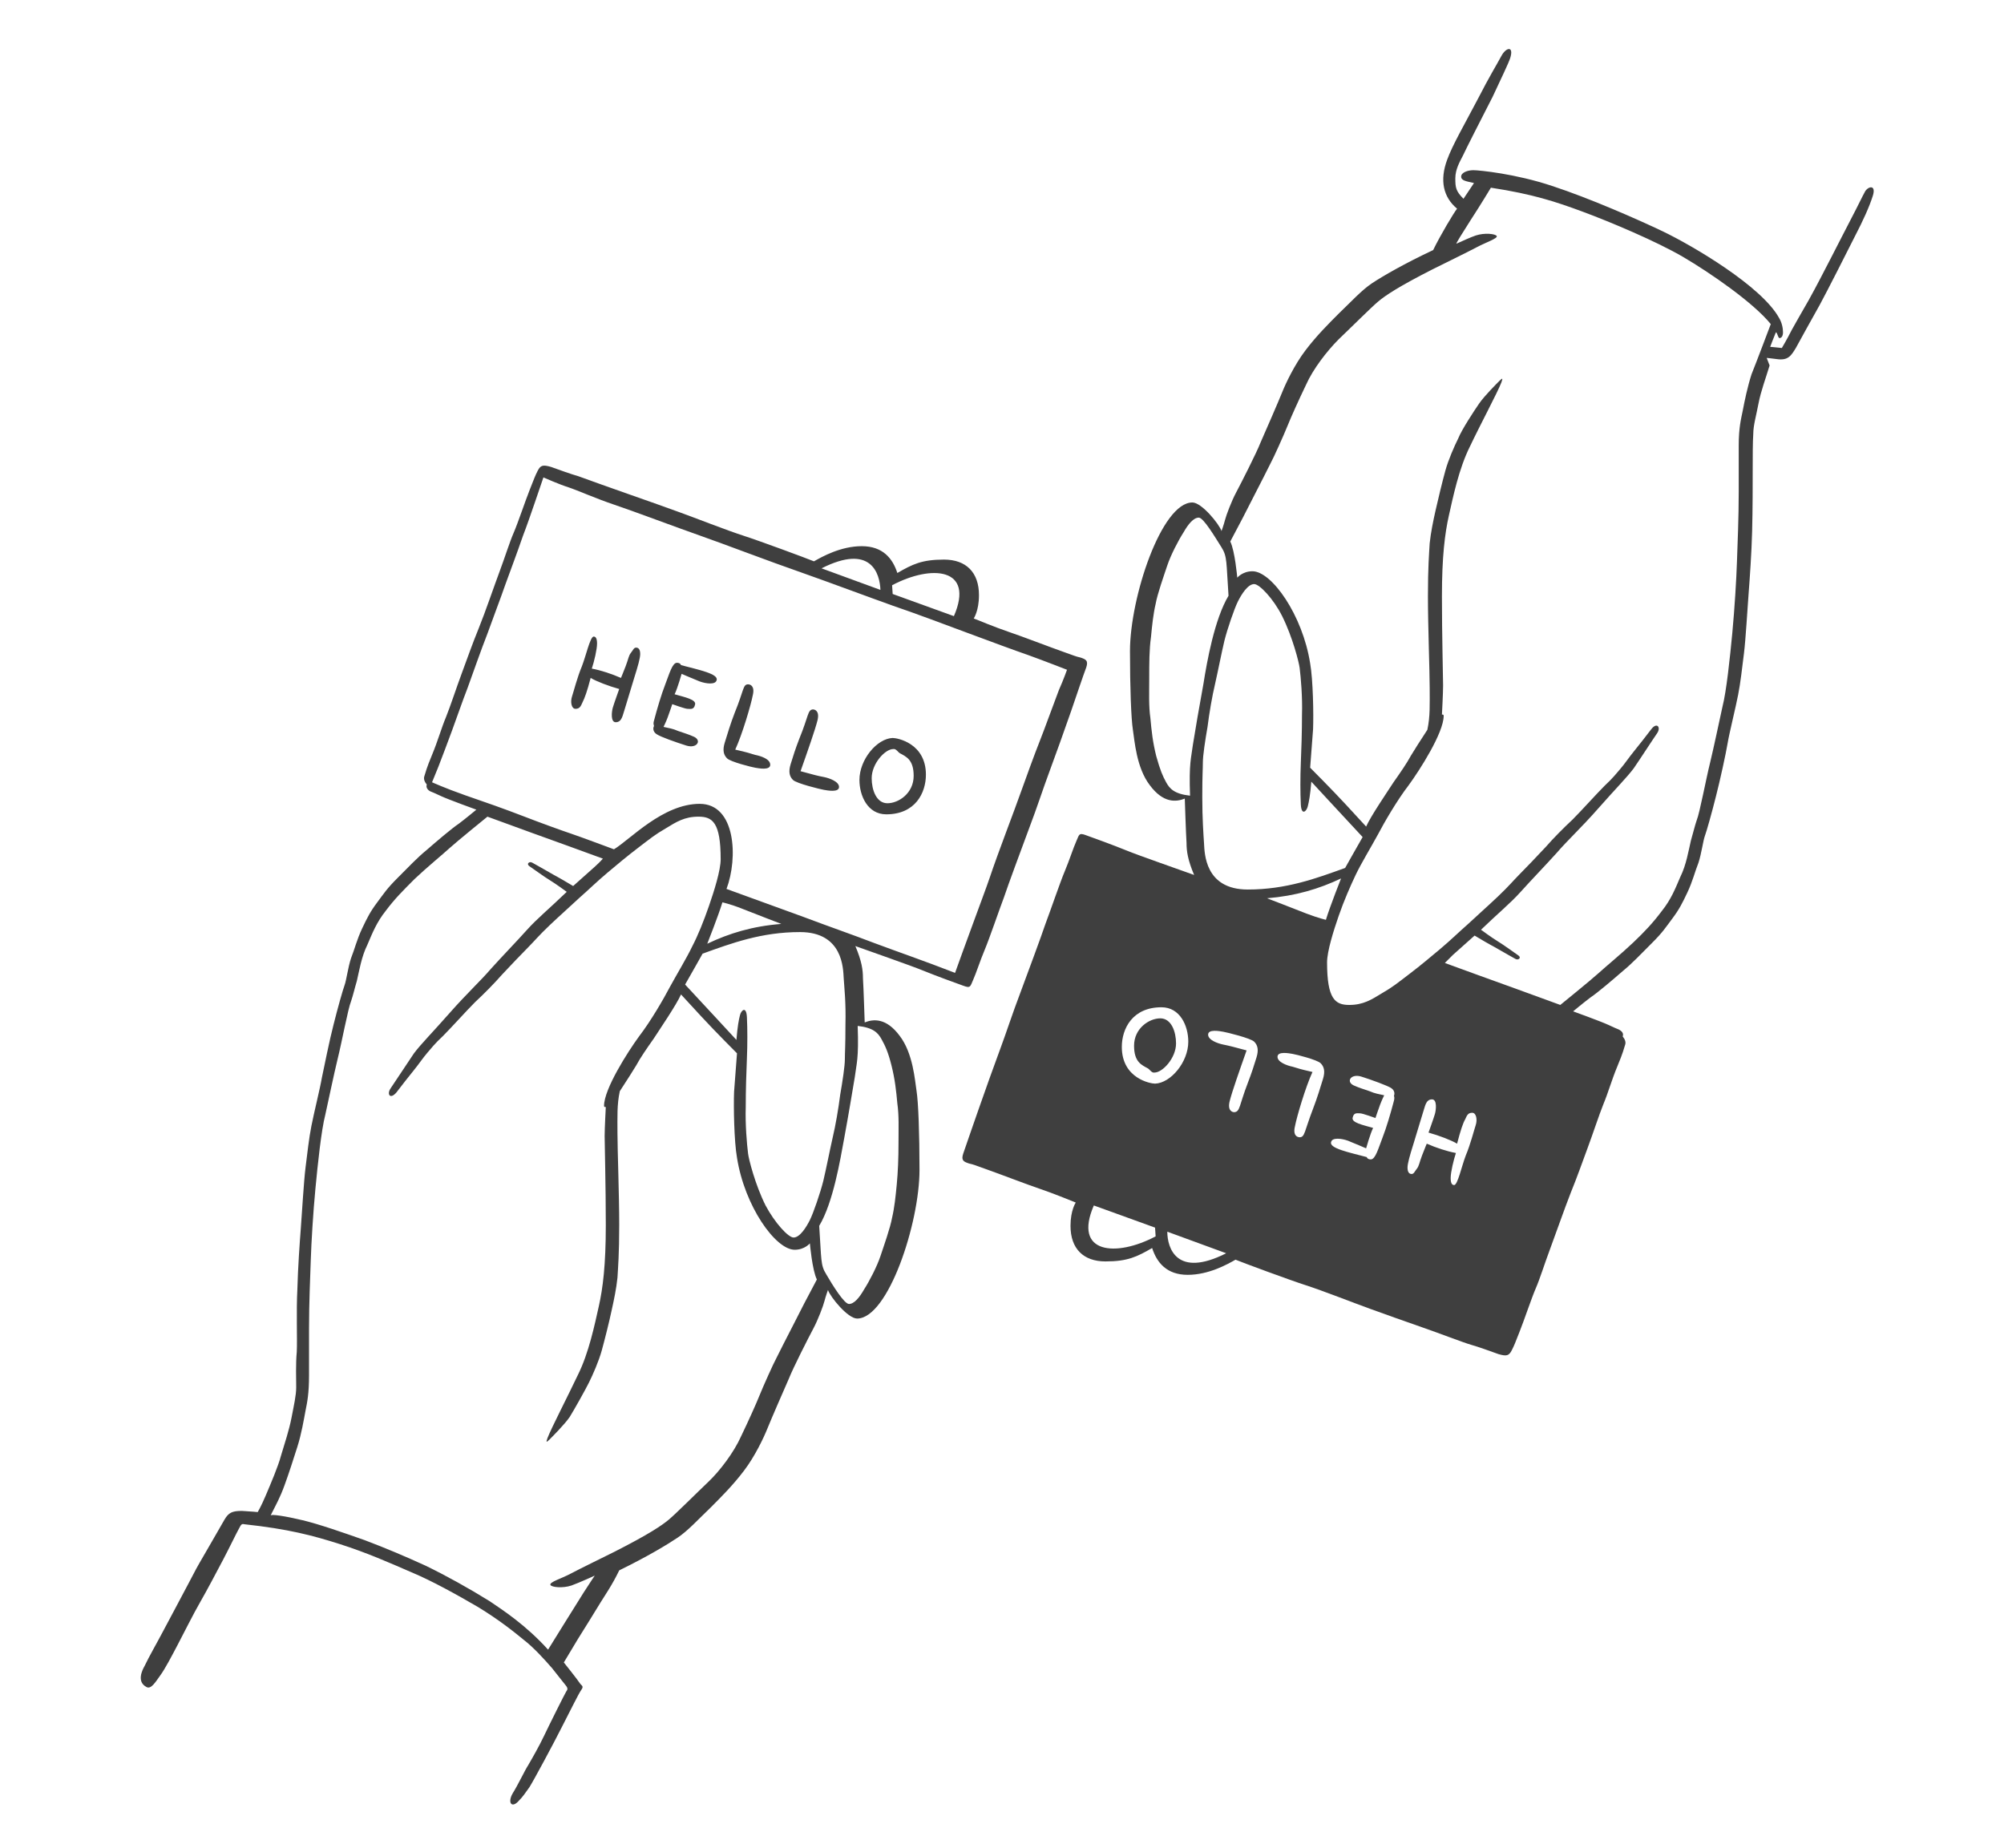 <?xml version="1.0" encoding="utf-8"?>
<!-- Generator: Adobe Illustrator 23.0.0, SVG Export Plug-In . SVG Version: 6.00 Build 0)  -->
<svg version="1.1" id="Outlines" xmlns="http://www.w3.org/2000/svg" xmlns:xlink="http://www.w3.org/1999/xlink" x="0px" y="0px"
	 viewBox="0 0 343.7 317" style="enable-background:new 0 0 343.7 317;" xml:space="preserve">
<style type="text/css">
	.st0{fill:#3F3F3F;}
</style>
<g>
	<path class="st0" d="M24.8,285.8c0.7-1.5,2.2-4.1,3.3-6.2s2.9-5.4,4.2-7.9c1.3-2.5,1.4-2.7,2.8-5.1c1.4-2.4,2.7-4.7,3.4-5.9
		c0.7-1.2,1.3-1.5,3-1.5c1.7,0.1,2.7,0.2,2.7,0.2s0.6-1,1.4-2.9c0.8-1.9,2.1-4.9,2.6-6.8c0.6-2,1.4-4.4,1.8-6.5
		c0.4-2.1,0.8-3.8,0.8-5.2s-0.1-4,0.1-6.1c0.1-2.2-0.1-7,0.1-10.7c0.1-3.8,0.4-8,0.6-10.6c0.2-2.6,0.5-7.9,0.8-10.3
		c0.3-2.4,0.6-5.1,1-7.1c0.4-2.1,1.5-6.5,1.8-8.3c0.4-1.9,1.3-6.4,2-9.1c0.7-2.8,1.6-6,1.9-6.8c0.3-0.8,0.6-3.1,1.1-4.6
		c0.6-1.5,1-3.2,1.9-5.1c0.9-1.9,1.4-2.9,2.6-4.5c1.2-1.6,1.6-2.3,3.5-4.2c1.9-1.9,3.4-3.5,5-4.8c1.6-1.4,4.3-3.7,5.5-4.5
		c1.2-0.9,3-2.4,3-2.4s-4.7-1.7-6-2.3s-1.3-0.6-1.8-0.8s-0.9-0.7-0.7-1.2c-0.4-0.5-0.6-1-0.4-1.5c0.2-0.6,0.3-1.2,1.3-3.6
		c1-2.4,1.6-4.6,2.4-6.5c0.8-2,1.7-4.8,2.7-7.5c1-2.7,1.8-5,2.9-7.7s2.7-7.4,3.6-9.8c0.9-2.4,1.7-5,2.4-6.6c0.7-1.6,2-5.5,2.8-7.5
		c0.8-2,0.8-2.1,1.3-3.1c0.5-1,0.9-1.1,2.3-0.7c1.4,0.5,3.3,1.2,4.7,1.6c1.4,0.5,5.5,2,8.4,3c2.9,1,6.5,2.3,9,3.2
		c2.5,0.9,8.1,3.1,10.9,4s10.9,3.9,12.1,4.4c1.4-0.8,4.6-2.6,8.2-2.6c3.6,0,5.3,2.1,6.1,4.6c2.6-1.5,4.2-2.3,8-2.3
		c3.8,0,6,2.2,6,6.1c0,2.7-0.9,4-0.9,4s3.9,1.6,6,2.3c2.1,0.7,7.3,2.7,9.3,3.4c2,0.7,2.1,0.8,3,1c0.9,0.3,1.4,0.5,1,1.7
		c-0.5,1.3-1.7,4.9-2.6,7.5c-0.9,2.6-2.9,8.2-3.8,10.6c-0.9,2.4-2.1,6.1-3.4,9.5c-1.3,3.5-3.6,9.7-4.3,11.8c-0.8,2.1-2.5,7.1-3.3,9
		c-0.8,1.9-1.5,4.1-2,5.2c-0.5,1.1-0.4,1.5-1.7,1c-1.4-0.5-4.7-1.7-6.9-2.6s-9.4-3.4-11.6-4.2c1.1,2.6,1.3,4.1,1.3,5.5
		c0.1,1.4,0.3,7.6,0.3,7.6c1.5-0.6,3.7-0.8,6,2.3c2.3,3,2.6,7.6,2.9,9.5c0.3,1.9,0.5,7.3,0.5,13.5c0,9.2-5.4,25.5-10.7,25.5
		c-1.6,0-4.6-3.7-5-4.9c0,0-0.4,1.1-0.6,1.9c-0.2,0.8-1.1,3.2-1.9,4.7c-0.8,1.5-3.5,6.8-4.2,8.6c-0.8,1.8-3.1,7.1-3.7,8.6
		s-2.1,4.7-4,7.2c-1.9,2.5-3.9,4.5-5.8,6.4c-2,1.9-3.8,3.9-5.6,5.1s-5.1,3.2-10,5.6c-1.2,2.5-2.4,4.2-3.2,5.5
		c-0.8,1.3-3,4.9-3.9,6.3c-0.9,1.5-2.4,4-2.4,4s2.4,3,2.7,3.5c0.3,0.5,0.8,0.5,0.3,1.2c-0.5,0.7-1.9,3.6-3.3,6.3
		c-1.4,2.8-4.9,9.3-5.6,10.4c-0.8,1.1-1.1,1.6-1.8,2.3c-1.2,1.4-2,0.4-1.1-1.2c1-1.6,2-3.8,2.7-4.9c0.7-1.2,1.9-3.3,2.7-5
		c0.8-1.7,3.6-7.3,3.8-7.6c0.2-0.3,0.4-0.5-0.1-1.1c-0.5-0.6-1.1-1.4-2.3-2.9c-1.3-1.5-3.2-3.6-4.9-4.9c-1.7-1.4-4.2-3.4-7.8-5.6
		c-3.6-2.1-7.9-4.5-11.5-6c-3.7-1.6-7.5-3.3-12.2-4.8c-4.7-1.5-8.9-2.6-16.3-3.4c-0.5-0.1-0.6-0.1-1,0.7c-0.4,0.7-1.7,3.4-2.7,5.3
		c-1,1.9-2.9,5.5-4,7.4c-1.1,1.9-2.9,5.5-3.9,7.4s-2.1,4-2.9,5.1c-0.8,1.1-1.6,2.5-2.4,2C23.4,288.5,24.4,286.5,24.8,285.8z
		 M51.9,260.8c2.9,0.7,6.9,2.1,10.6,3.4c3.7,1.4,7,2.8,10.5,4.4c3.5,1.7,7.3,3.8,11,6.1c2.2,1.5,6.1,4,10,8.3c0,0,5.2-8.4,6.1-9.8
		c0.9-1.4,1.9-2.9,1.9-2.9s-2.6,1.2-4,1.7c-1.5,0.5-3.4,0.3-3.6-0.1c-0.2-0.5,1.9-1.1,3.4-1.9c1.5-0.8,6-3,7.6-3.8
		c5.9-3,8.1-4.5,9.3-5.5c1.2-1,4.8-4.6,6.8-6.5s4.4-5.1,5.6-7.8c1.3-2.7,2.6-5.6,3.2-7.1c0.6-1.5,2.4-5.5,2.8-6.2
		c0.4-0.8,2-4,3.1-6.1c1.1-2.2,2.3-4.5,3.9-7.5c-0.8-1.6-1.2-6.2-1.2-6.2s-0.9,1.1-2.6,1.1c-3.3,0-8.6-7.5-9.9-15.8
		c-0.5-2.8-0.6-8.8-0.5-11.3c0.2-2.5,0.5-6.6,0.5-6.6s-3.7-3.7-6.1-6.3c-1.3-1.4-3.5-3.8-3.5-3.8c-0.8,1.8-3.6,5.9-4.7,7.6
		c-1.2,1.7-2.3,3.3-3,4.6c-0.8,1.3-1.3,2.1-2.8,4.4c-0.5,2.3-0.4,4.4-0.4,7.2s0.3,10.6,0.3,15.7c0,5.1-0.2,7.3-0.3,9.1
		c-0.2,1.9-0.6,3.8-1,5.6c-0.4,1.9-1.2,5.1-1.7,6.9s-1.5,4.1-2.2,5.5s-2.5,4.6-3.3,5.9c-0.9,1.3-3,3.4-3.5,3.9
		c-0.6,0.6-0.5,0.3-0.3-0.3c0.7-1.8,3.4-7,5.2-10.8c1.9-3.8,2.9-8.7,3.6-11.8s1.2-7.1,1.2-13.9c0-6.8-0.2-14-0.2-15.3s0.2-5,0.2-5
		s-0.3,0.1-0.3-0.2c0-2.9,4.1-9.3,6-11.9c2-2.6,4.2-6.4,5.3-8.5c1.2-2.2,2.9-5,3.8-6.9c1-1.9,2-4.4,2.9-7c0.9-2.6,2-6.1,2-8
		c0-6.3-1.4-7.3-3.8-7.3c-2.4,0-3.8,0.9-5.6,2c-1.9,1.1-2.6,1.7-4.7,3.3c-2.1,1.6-3.5,2.8-5.3,4.3c-1.9,1.6-3.2,2.9-4.8,4.3
		c-1.6,1.5-3.2,2.9-5.1,4.7c-1.9,1.8-2.7,2.8-3.7,3.8c-1,1-3.1,3.2-4.5,4.7c-1.4,1.6-3.1,3.3-4.6,4.7c-1.5,1.5-4.1,4.4-5.5,5.8
		c-1.5,1.4-2,2.1-2.7,2.9c-0.7,0.8-1.5,2-2.4,3.1s-1.9,2.4-2.9,3.7c-1.1,1.3-1.7,0.3-1-0.7c0.5-0.7,2.9-4.4,4-6
		c1.2-1.6,3.2-3.6,6.1-6.9s5.4-5.6,7.1-7.6c1.8-2,4.5-4.8,6.2-6.7s3.9-3.7,6.8-6.5c0,0-1.9-1.4-2.9-2c-1-0.6-2.9-2-3.5-2.4
		c-0.6-0.4,0-0.9,0.5-0.6s2,1.1,3,1.7c1,0.6,1,0.5,4,2.3c0,0,2.7-2.4,3.7-3.3c1-0.9,1.4-1.4,1.4-1.4c-1.3-0.5-10.2-3.7-12.4-4.5
		c-2.2-0.8-7.4-2.7-7.4-2.7s-5.3,4.3-6.5,5.4c-1.2,1.1-4,3.4-6,5.3c-2,2-3.4,3.4-4.9,5.4c-1.6,2-2.3,3.8-3.2,5.9
		c-1,2-1.4,4.5-1.8,6.2c-0.5,1.7-0.6,2.3-1,3.5c-0.5,1.2-1.6,7.1-2.3,9.9c-0.7,2.9-1.5,6.8-2.1,9.5c-0.7,2.7-1.3,8.5-1.7,12.7
		s-0.7,9.2-0.8,12.3S53,223.4,53,228c0,4.7,0,4.7,0,7.9c0,3.2-0.3,4.6-0.6,6.1c-0.3,1.6-0.7,4-1.4,6.2c-0.7,2.2-1.4,4.4-2.2,6.6
		s-1.4,3.2-2.4,5.2C46.4,259.7,49,260.1,51.9,260.8z M140.9,97.5l10.1,3.7C150.9,98.4,149.4,93.2,140.9,97.5z M163.6,105.7
		c3.6-8.3-3.8-8.9-10.6-5.3l0.1,1.5L163.6,105.7z M79.7,136.4c3.5,1.2,6.9,2.4,10,3.6c3.1,1.2,6.7,2.5,8.2,3
		c1.5,0.5,7.4,2.7,7.4,2.7c2.8-1.7,8.4-7.8,14.7-7.8c6.2,0,6.6,9.3,4.6,14.6c0,0,8.8,3.2,13.2,4.8c4.5,1.7,8.3,3,12.2,4.5
		c4,1.5,8.4,3,13.8,5.1c0,0,2.3-6.4,3.2-8.8c0.9-2.5,2.2-5.9,2.8-7.7s1.8-5.1,2.7-7.5c0.9-2.4,2.2-5.9,2.8-7.6s2.2-6.1,3-8.1
		s2.6-7,3.3-8.8c0.8-1.8,1.4-3.5,1.4-3.5s-4.1-1.6-6.6-2.5c-2.6-0.9-6.1-2.2-10.4-3.8c-4.3-1.6-8.8-3.3-12.9-4.7
		c-4.2-1.5-10.6-3.9-15.7-5.7c-5.2-1.8-13.3-4.9-17.3-6.3c-4-1.4-11.7-4.3-14.7-5.3c-3-1-6.4-2.5-7.9-3c-1.6-0.5-4.3-1.7-4.3-1.7
		c-0.4,1.1-2.3,6.9-3.5,10c-1.1,3.2-2.1,5.8-3,8.3c-0.9,2.6-2.1,5.7-3.1,8.5c-1.1,2.8-2.6,7.1-3.4,9.3c-0.9,2.3-2.1,5.8-2.7,7.4
		c-0.6,1.6-1.7,4.6-2.3,6.1c-0.6,1.5-1.1,2.7-1.1,2.7S76.3,135.2,79.7,136.4z M134,158.5c0,0-4.7-1.8-6.7-2.6s-3.4-1.1-3.4-1.1
		c-0.7,2.3-2.6,7.1-2.6,7.1C125.1,160.1,129,158.9,134,158.5z M136.1,212.3c1.1,0,2.2-1.8,2.8-3c0.6-1.2,1.8-4.7,2.3-6.7
		c0.5-2.1,1.1-5.2,1.6-7.4c0.5-2.1,1-5,1.3-7.4c0.4-2.3,0.8-4.9,0.8-6.1s0.1-2.1,0.1-5.9c0.1-3.8-0.2-6.4-0.3-8
		c-0.1-1.6-0.1-7.9-7.5-7.9c-6.6,0-11.7,1.9-16.7,3.7c0,0-2.3,4.1-3,5.3c2.8,3,8.8,9.5,8.8,9.5c0.2-2.4,0.4-3.4,0.6-4.2
		c0.2-0.9,1.1-1.7,1.2,0.3s0.1,4.7,0,7.1c-0.1,2.4-0.2,5.3-0.2,8.3c-0.1,3,0.2,6.4,0.4,8c0.1,0.9,1.2,5.3,3,8.9
		C132.9,209.8,135.2,212.3,136.1,212.3z M145.6,223.7c0.9,0,1.8-1.1,2.6-2.5c0.9-1.4,2.2-3.9,2.8-5.7c0.6-1.8,1.7-4.9,2-6.6
		c0.4-1.7,0.6-3.6,0.8-5.7s0.3-4.5,0.3-7.1c0-2.6,0.1-4.7-0.2-6.8c-0.2-2.2-0.4-4.1-1-6.5s-1.1-3.4-1.7-4.5c-0.6-1.1-1.4-2-4.1-2.3
		c0.2,5.7-0.2,6.4-0.5,8.8c-0.4,2.4-1.1,6.6-1.8,10.4c-0.7,3.8-1.9,11.1-4.3,15.1c0.4,5.8,0.2,6.7,1.2,8.3
		C142.8,220.5,144.8,223.7,145.6,223.7z M99.8,114.3c-0.8,1.9-1.4,4.3-1.7,5.2s-0.1,2.1,0.6,2.1s0.9-0.4,1.2-1.1
		c0.4-0.8,0.8-1.9,1.4-4.2c1,0.6,3.1,1.4,4.9,1.9c0,0-0.9,2.5-1.1,3.2c-0.2,0.7-0.4,2.5,0.5,2.5c1.1,0,1.2-1.3,1.5-2.1
		c0.3-0.9,1.1-3.7,1.7-5.6s1-3.3,1-4c0-0.8-0.3-1.1-0.7-1.1c-0.4,0-0.5,0.4-0.9,0.9c-0.4,0.5-0.4,1-0.9,2.3c-0.5,1.3-0.8,2-0.8,2
		c-1.6-0.7-3.4-1.3-5-1.6c0.4-1.2,0.9-3.3,0.9-4.3s-0.3-1.2-0.6-1.2C101.2,109.3,100.5,112.5,99.8,114.3z M112.1,124.7
		c-0.1,0.3-0.1,0.9,0.6,1.3c0.6,0.4,3.1,1.3,5,1.9c1.9,0.6,2.8-1,1.1-1.6c-0.4-0.2-1.6-0.6-2.5-0.9c-0.9-0.4-1.6-0.5-2.5-0.7
		c0,0,0.4-0.8,0.7-1.6c0.3-0.8,0.8-2.3,0.8-2.3s2.2,0.8,2.6,0.8c0.5,0,1.1,0.2,1.3-0.7c0.3-0.9-1.8-1.3-3.5-1.8
		c0.5-1,1.2-3.5,1.2-3.5s2.1,0.9,3.1,1.3c1.1,0.4,2.7,0.6,2.9-0.2c0.4-1.1-3.1-1.8-6.1-2.6c0,0-0.1-0.4-0.7-0.4
		c-0.8,0-1.3,1.9-2,3.7c-0.7,1.8-1.4,4.2-1.9,6.1C111.9,124.4,112.3,124.4,112.1,124.7z M126,122.3c-0.7,1.8-1.3,3.8-1.7,5.1
		c-0.4,1.3-0.2,2.1,0.4,2.7c0.6,0.6,4.2,1.5,4.8,1.6c0.6,0.1,2.6,0.5,2.6-0.5s-1.6-1.5-2.6-1.7c-1-0.3-1.2-0.4-3.4-0.9
		c1.2-2.6,2.7-7.7,3-9.3c0.4-1.6-0.4-1.9-0.8-1.9C127.4,117.4,127.6,118.4,126,122.3z M137.1,126.7c-0.7,1.8-1.1,3.1-1.5,4.4
		c-0.4,1.3-0.2,2.1,0.4,2.7c0.6,0.6,4.7,1.6,5.3,1.7c0.6,0.1,2.6,0.5,2.6-0.5c0-0.9-1.6-1.5-2.6-1.7c-1.1-0.2-1.8-0.4-4-1
		c1.2-3.4,2.5-7.1,2.9-8.7s-0.4-1.9-0.8-1.9C138.5,121.8,138.7,122.8,137.1,126.7z M147.4,133.8c0,2.7,1.4,5.9,4.6,5.9
		c5,0,6.8-3.7,6.8-6.8c0-5.4-4.9-6.3-5.7-6.3C150.4,126.7,147.4,130.3,147.4,133.8z M149.5,133.5c0-2.5,2.3-5,3.7-5
		c0.1,0,0.2,0,0.2,0c0.4,0.1,0.6,0.5,0.9,0.7c1.1,0.6,2.4,1.1,2.4,3.9c0,3-2.6,4.7-4.5,4.7S149.5,135.5,149.5,133.5z"/>
	<path class="st0" d="M303.5,62.7c-0.6,2-1.5,4.4-1.9,6.5c-0.4,2.1-0.9,3.8-0.9,5.2c-0.1,1.4-0.1,4-0.1,6.1s0,7-0.1,10.7
		c-0.1,3.8-0.4,8-0.6,10.6c-0.2,2.6-0.5,7.9-0.8,10.3c-0.3,2.4-0.6,5.1-1,7.1c-0.4,2.1-1.5,6.5-1.8,8.3s-1.3,6.4-2,9.1
		c-0.7,2.8-1.6,6-1.9,6.8c-0.3,0.8-0.6,3.1-1.1,4.6c-0.6,1.5-1,3.2-1.9,5.1c-0.9,1.9-1.4,2.9-2.6,4.5c-1.2,1.6-1.6,2.3-3.5,4.2
		c-1.9,1.9-3.4,3.5-5,4.8c-1.6,1.4-4.3,3.7-5.5,4.5c-1.2,0.9-3,2.4-3,2.4s4.7,1.7,6,2.3c1.3,0.6,1.3,0.6,1.8,0.8
		c0.6,0.3,0.9,0.7,0.7,1.2c0.4,0.5,0.6,1,0.4,1.5c-0.2,0.6-0.3,1.2-1.3,3.6s-1.6,4.6-2.4,6.5c-0.8,2-1.7,4.8-2.7,7.5
		c-1,2.7-1.8,5-2.9,7.7c-1.1,2.8-2.7,7.4-3.6,9.8c-0.9,2.4-1.7,5-2.4,6.6c-0.7,1.6-2,5.5-2.8,7.5c-0.8,2-0.8,2.1-1.3,3.1
		s-0.9,1.1-2.3,0.7c-1.4-0.5-3.3-1.2-4.7-1.6c-1.4-0.4-5.5-2-8.4-3s-6.5-2.3-9-3.2c-2.5-0.9-8.1-3.1-10.9-4
		c-2.8-0.9-10.9-3.9-12.1-4.4c-1.4,0.8-4.6,2.6-8.2,2.6s-5.3-2.1-6.1-4.6c-2.6,1.5-4.2,2.3-8,2.3s-6-2.2-6-6.1c0-2.7,0.9-4,0.9-4
		s-3.9-1.6-6-2.3s-7.3-2.7-9.3-3.4c-2-0.7-2.1-0.8-3-1c-0.9-0.3-1.4-0.5-1-1.7s1.7-4.9,2.6-7.5c0.9-2.6,2.9-8.2,3.8-10.6
		c0.9-2.4,2.1-6.1,3.4-9.5c1.3-3.5,3.6-9.7,4.3-11.8c0.8-2.1,2.5-7.1,3.3-9c0.8-1.9,1.5-4.1,2-5.2c0.5-1.1,0.4-1.5,1.7-1
		c1.4,0.5,4.7,1.7,6.9,2.6c2.2,0.9,9.4,3.4,11.6,4.2c-1.1-2.6-1.3-4.1-1.3-5.5c-0.1-1.4-0.3-7.6-0.3-7.6c-1.5,0.6-3.7,0.8-6-2.3
		c-2.3-3-2.6-7.6-2.9-9.5c-0.3-1.9-0.5-7.3-0.5-13.5c0-9.2,5.4-25.5,10.7-25.5c1.6,0,4.6,3.7,5,4.9c0,0,0.4-1.1,0.6-1.9
		c0.2-0.8,1.1-3.2,1.9-4.7c0.8-1.5,3.5-6.8,4.2-8.6c0.8-1.8,3.1-7.1,3.7-8.6c0.6-1.5,2.1-4.7,4-7.2c1.9-2.5,3.9-4.5,5.8-6.4
		c2-1.9,3.8-3.9,5.6-5.1s5.6-3.4,10.5-5.7c1.2-2.5,3.6-6.5,4.1-7.1c-2.4-2-3-4.9-1.7-8.4c0.9-2.5,3-6.1,5.2-10.3
		c2.1-4.1,3.3-6,4.1-7.5c0.8-1.5,2.2-1.8,1.5,0.4c-0.3,0.9-1.6,3.6-3,6.6c-2.1,4.1-4.5,8.8-5.1,10.1c-0.5,1-1.3,2.3-1.3,3.9
		s0.1,2.2,1.4,3.5l1.8-2.7c-1.3-0.3-2.2-0.4-2.2-1.1s1.1-1.1,2.1-1.1s7.2,0.6,13.5,2.7c6.4,2.1,14.6,5.7,19,7.8
		c5.2,2.5,16.9,9.4,19.9,14.8c0.5,0.8,0.7,1.8,0.7,2.5c0,0.7-0.3,1-0.6,1c-0.3,0-0.5-1.5-0.7-0.8c-0.3,0.7-0.9,2.3-0.9,2.3l2,0.2
		c0,0,0.9-1.5,1.7-3.1c0.9-1.6,1.4-2.5,2.9-5.1c1.5-2.7,2.6-4.9,3.8-7.2c1.2-2.3,2.7-5.3,3.6-7c0.9-1.7,1.8-3.6,2.3-4.5
		c0.6-0.9,1.9-1.1,1.3,0.8c-0.6,1.9-1.7,4.3-3,6.8c-1.3,2.6-4.8,9.5-6.1,11.9c-1.4,2.5-3.4,6.1-4.1,7.4c-0.8,1.3-1.3,2.2-3.3,1.9
		c-0.7-0.1-1.7-0.2-1.7-0.2 M303.7,55.6c-3-3.7-10.4-8.8-15-11.5c-4.6-2.7-12.7-6.1-17.3-7.8c-4.6-1.7-8.5-3-15.7-4.1
		c0,0-1.8,3-3.5,5.6c-1.4,2.2-2.6,4.1-2.4,4c0.9-0.4,2.4-1.1,3.3-1.4c1.5-0.5,3.4-0.3,3.6,0.1c0.2,0.4-1.9,1.1-3.4,1.9
		c-1.5,0.8-6,3-7.6,3.8c-5.9,3-8.1,4.5-9.3,5.5c-1.2,1-4.8,4.6-6.8,6.5c-2,2-4.4,5.1-5.6,7.8c-1.3,2.7-2.6,5.6-3.2,7.1
		c-0.6,1.5-2.4,5.5-2.8,6.2c-0.4,0.8-2,4-3.1,6.1c-1.1,2.2-2.3,4.5-3.9,7.5c0.8,1.6,1.2,6.2,1.2,6.2s0.9-1.1,2.6-1.1
		c3.3,0,8.6,7.5,9.9,15.8c0.5,2.8,0.6,8.8,0.5,11.3c-0.2,2.5-0.5,6.6-0.5,6.6s3.7,3.7,6.1,6.3c1.3,1.4,3.5,3.8,3.5,3.8
		c0.8-1.8,3.6-5.9,4.7-7.6c1.2-1.7,2.3-3.3,3-4.6c0.8-1.3,1.3-2.1,2.8-4.4c0.5-2.3,0.4-4.4,0.4-7.2c0-2.8-0.3-10.6-0.3-15.7
		c0-5.1,0.2-7.3,0.3-9.1c0.2-1.9,0.6-3.8,1-5.6s1.2-5.1,1.7-6.9s1.5-4.1,2.2-5.5c0.6-1.5,2.7-4.7,3.6-6c0.9-1.3,3-3.4,3.5-3.9
		c0.6-0.6,0.5-0.3,0.3,0.3c-0.7,1.8-3.6,7.2-5.4,11c-1.9,3.8-2.9,8.7-3.6,11.8c-0.7,3.1-1.2,7.1-1.2,13.9c0,6.8,0.2,14,0.2,15.3
		c0,1.3-0.2,5-0.2,5s0.3-0.1,0.3,0.2c0,2.9-4.1,9.3-6,11.9c-2,2.6-4.2,6.4-5.3,8.5c-1.2,2.2-2.9,5-3.8,6.9c-0.9,1.9-2,4.4-2.9,7
		s-2,6.1-2,8c0,6.3,1.4,7.3,3.8,7.3c2.4,0,3.8-0.9,5.6-2c1.9-1.1,2.6-1.7,4.7-3.3c2.1-1.6,3.5-2.8,5.3-4.3c1.9-1.6,3.2-2.9,4.8-4.3
		c1.6-1.5,3.2-2.9,5.1-4.7c1.9-1.8,2.7-2.8,3.7-3.8c1-1,3.1-3.2,4.5-4.7c1.4-1.6,3.1-3.3,4.6-4.7c1.5-1.5,4.1-4.4,5.5-5.8
		c1.5-1.4,2-2.1,2.7-2.9s1.5-2,2.4-3.1c0.9-1.1,1.9-2.4,2.9-3.7s1.7-0.3,1,0.7c-0.5,0.7-2.9,4.4-4,6c-1.2,1.6-3.2,3.6-6.1,6.9
		c-2.9,3.3-5.4,5.6-7.1,7.6c-1.8,2-4.5,4.8-6.2,6.7c-1.8,2-3.9,3.7-6.8,6.5c0,0,1.9,1.4,2.9,2c1,0.6,2.9,2,3.5,2.4
		c0.6,0.4,0,0.9-0.5,0.6c-0.5-0.3-2-1.1-3-1.7c-1-0.6-1-0.5-4-2.3c0,0-2.7,2.4-3.7,3.3c-1,1-1.4,1.4-1.4,1.4
		c1.3,0.5,10.2,3.7,12.4,4.5s7.4,2.7,7.4,2.7s5.3-4.3,6.5-5.4c1.2-1.1,4-3.4,6-5.3s3.4-3.4,4.9-5.4c1.6-2,2.3-3.8,3.2-5.9
		c1-2,1.4-4.5,1.8-6.2c0.5-1.7,0.6-2.3,1-3.5c0.5-1.2,1.6-7.1,2.3-9.9c0.7-2.9,1.5-6.8,2.1-9.5c0.7-2.7,1.3-8.5,1.7-12.7
		c0.4-4.3,0.7-9.2,0.8-12.3c0.1-3.1,0.3-7.3,0.3-11.9c0-4.6,0-4.7,0-7.9c0-3.2,0.4-4.6,0.7-6.1c0.3-1.6,0.8-4,1.5-6.2
		C301.1,62.5,303.7,55.6,303.7,55.6z M210.3,215l-10.1-3.7C200.2,214.1,201.8,219.3,210.3,215z M187.6,206.8
		c-3.6,8.3,3.8,8.9,10.6,5.3l-0.1-1.5L187.6,206.8z M217.3,154.1c0,0,4.7,1.8,6.7,2.6c2.1,0.8,3.4,1.1,3.4,1.1
		c0.7-2.3,2.6-7.1,2.6-7.1C226.2,152.5,222.2,153.7,217.3,154.1z M215.1,100.2c-1.1,0-2.2,1.8-2.8,3c-0.6,1.2-1.8,4.7-2.3,6.7
		c-0.5,2.1-1.1,5.2-1.6,7.4c-0.5,2.1-1,5-1.3,7.4c-0.4,2.3-0.8,4.9-0.8,6.1s-0.1,2.1-0.1,5.9s0.2,6.4,0.3,8c0.1,1.6,0.1,7.9,7.5,7.9
		c6.6,0,11.7-1.9,16.7-3.7c0,0,2.3-4.1,3-5.3c-2.8-3-8.8-9.5-8.8-9.5c-0.2,2.4-0.4,3.4-0.6,4.2c-0.2,0.9-1.1,1.7-1.2-0.3
		c-0.1-2-0.1-4.7,0-7.1c0.1-2.4,0.2-5.3,0.2-8.3c0.1-3-0.2-6.4-0.4-8c-0.1-0.9-1.2-5.3-3-8.9C218.4,102.7,216,100.2,215.1,100.2z
		 M205.6,88.8c-0.9,0-1.8,1.1-2.6,2.5c-0.9,1.4-2.2,3.9-2.8,5.7s-1.7,4.9-2,6.6c-0.4,1.7-0.6,3.6-0.8,5.7c-0.3,2.1-0.3,4.5-0.3,7.1
		c0,2.6-0.1,4.7,0.2,6.8c0.2,2.2,0.4,4.1,1,6.5c0.7,2.5,1.1,3.4,1.7,4.5c0.6,1.1,1.4,2,4.1,2.3c-0.2-5.7,0.2-6.4,0.5-8.8
		c0.4-2.5,1.1-6.6,1.8-10.4c0.6-3.8,1.9-11.1,4.3-15.1c-0.4-5.8-0.2-6.7-1.2-8.3C208.3,92,206.4,88.8,205.6,88.8z M251.4,198.2
		c0.8-1.9,1.4-4.3,1.7-5.2c0.3-0.9,0.1-2.1-0.6-2.1c-0.7,0-0.9,0.4-1.2,1.1c-0.4,0.7-0.8,1.9-1.4,4.2c-1-0.6-3.1-1.4-4.9-1.9
		c0,0,0.9-2.5,1.1-3.2c0.2-0.7,0.4-2.5-0.5-2.5c-1.1,0-1.2,1.3-1.5,2.1c-0.3,0.9-1.1,3.7-1.7,5.6c-0.6,1.9-1,3.3-1,4
		c0,0.8,0.3,1.1,0.7,1.1s0.5-0.4,0.9-0.9c0.4-0.5,0.4-1,0.9-2.3c0.5-1.3,0.8-2,0.8-2c1.6,0.7,3.4,1.3,5,1.6
		c-0.4,1.2-0.9,3.3-0.9,4.3s0.3,1.2,0.6,1.2C250,203.3,250.7,200,251.4,198.2z M239.1,187.9c0.1-0.3,0.1-0.9-0.6-1.3
		c-0.7-0.4-3.1-1.3-5-1.9c-1.9-0.6-2.8,1-1.1,1.6c0.4,0.2,1.6,0.6,2.5,0.9c0.9,0.4,1.6,0.5,2.5,0.7c0,0-0.4,0.8-0.7,1.6
		c-0.3,0.8-0.8,2.3-0.8,2.3s-2.2-0.8-2.6-0.8c-0.5,0-1.1-0.2-1.3,0.7c-0.3,0.9,1.8,1.3,3.5,1.8c-0.5,1-1.2,3.5-1.2,3.5
		s-2.1-0.9-3.1-1.3c-1.1-0.4-2.7-0.6-2.9,0.2c-0.4,1.1,3.1,1.8,6.1,2.6c0,0,0.1,0.4,0.7,0.4c0.8,0,1.3-1.9,2-3.7
		c0.7-1.8,1.4-4.2,1.9-6.1C239.3,188.1,239,188.1,239.1,187.9z M225.2,190.2c0.7-1.8,1.3-3.8,1.7-5.1c0.4-1.3,0.2-2.1-0.4-2.7
		c-0.6-0.6-4.2-1.5-4.8-1.6c-0.6-0.1-2.6-0.5-2.6,0.5c0,0.9,1.6,1.5,2.6,1.7c1,0.3,1.2,0.4,3.4,0.9c-1.2,2.6-2.7,7.7-3,9.3
		c-0.4,1.6,0.4,1.9,0.8,1.9C223.8,195.1,223.7,194.1,225.2,190.2z M214,185.8c0.7-1.8,1.1-3.1,1.5-4.4c0.4-1.3,0.2-2.1-0.4-2.7
		c-0.6-0.6-4.7-1.6-5.3-1.7s-2.6-0.5-2.6,0.5c0,0.9,1.6,1.5,2.6,1.7s1.8,0.4,4,1c-1.2,3.4-2.5,7.1-2.9,8.7c-0.4,1.6,0.4,1.9,0.8,1.9
		C212.7,190.7,212.5,189.7,214,185.8z M203.8,178.7c0-2.7-1.4-5.9-4.6-5.9c-5,0-6.8,3.7-6.8,6.8c0,5.4,4.9,6.3,5.7,6.3
		C200.8,185.8,203.8,182.2,203.8,178.7z M201.7,179c0,2.5-2.3,5-3.7,5c-0.1,0-0.2,0-0.2,0c-0.4-0.1-0.6-0.5-0.9-0.7
		c-1.1-0.6-2.4-1.1-2.4-3.9c0-3,2.6-4.7,4.5-4.7S201.7,177,201.7,179z"/>
</g>
</svg>
